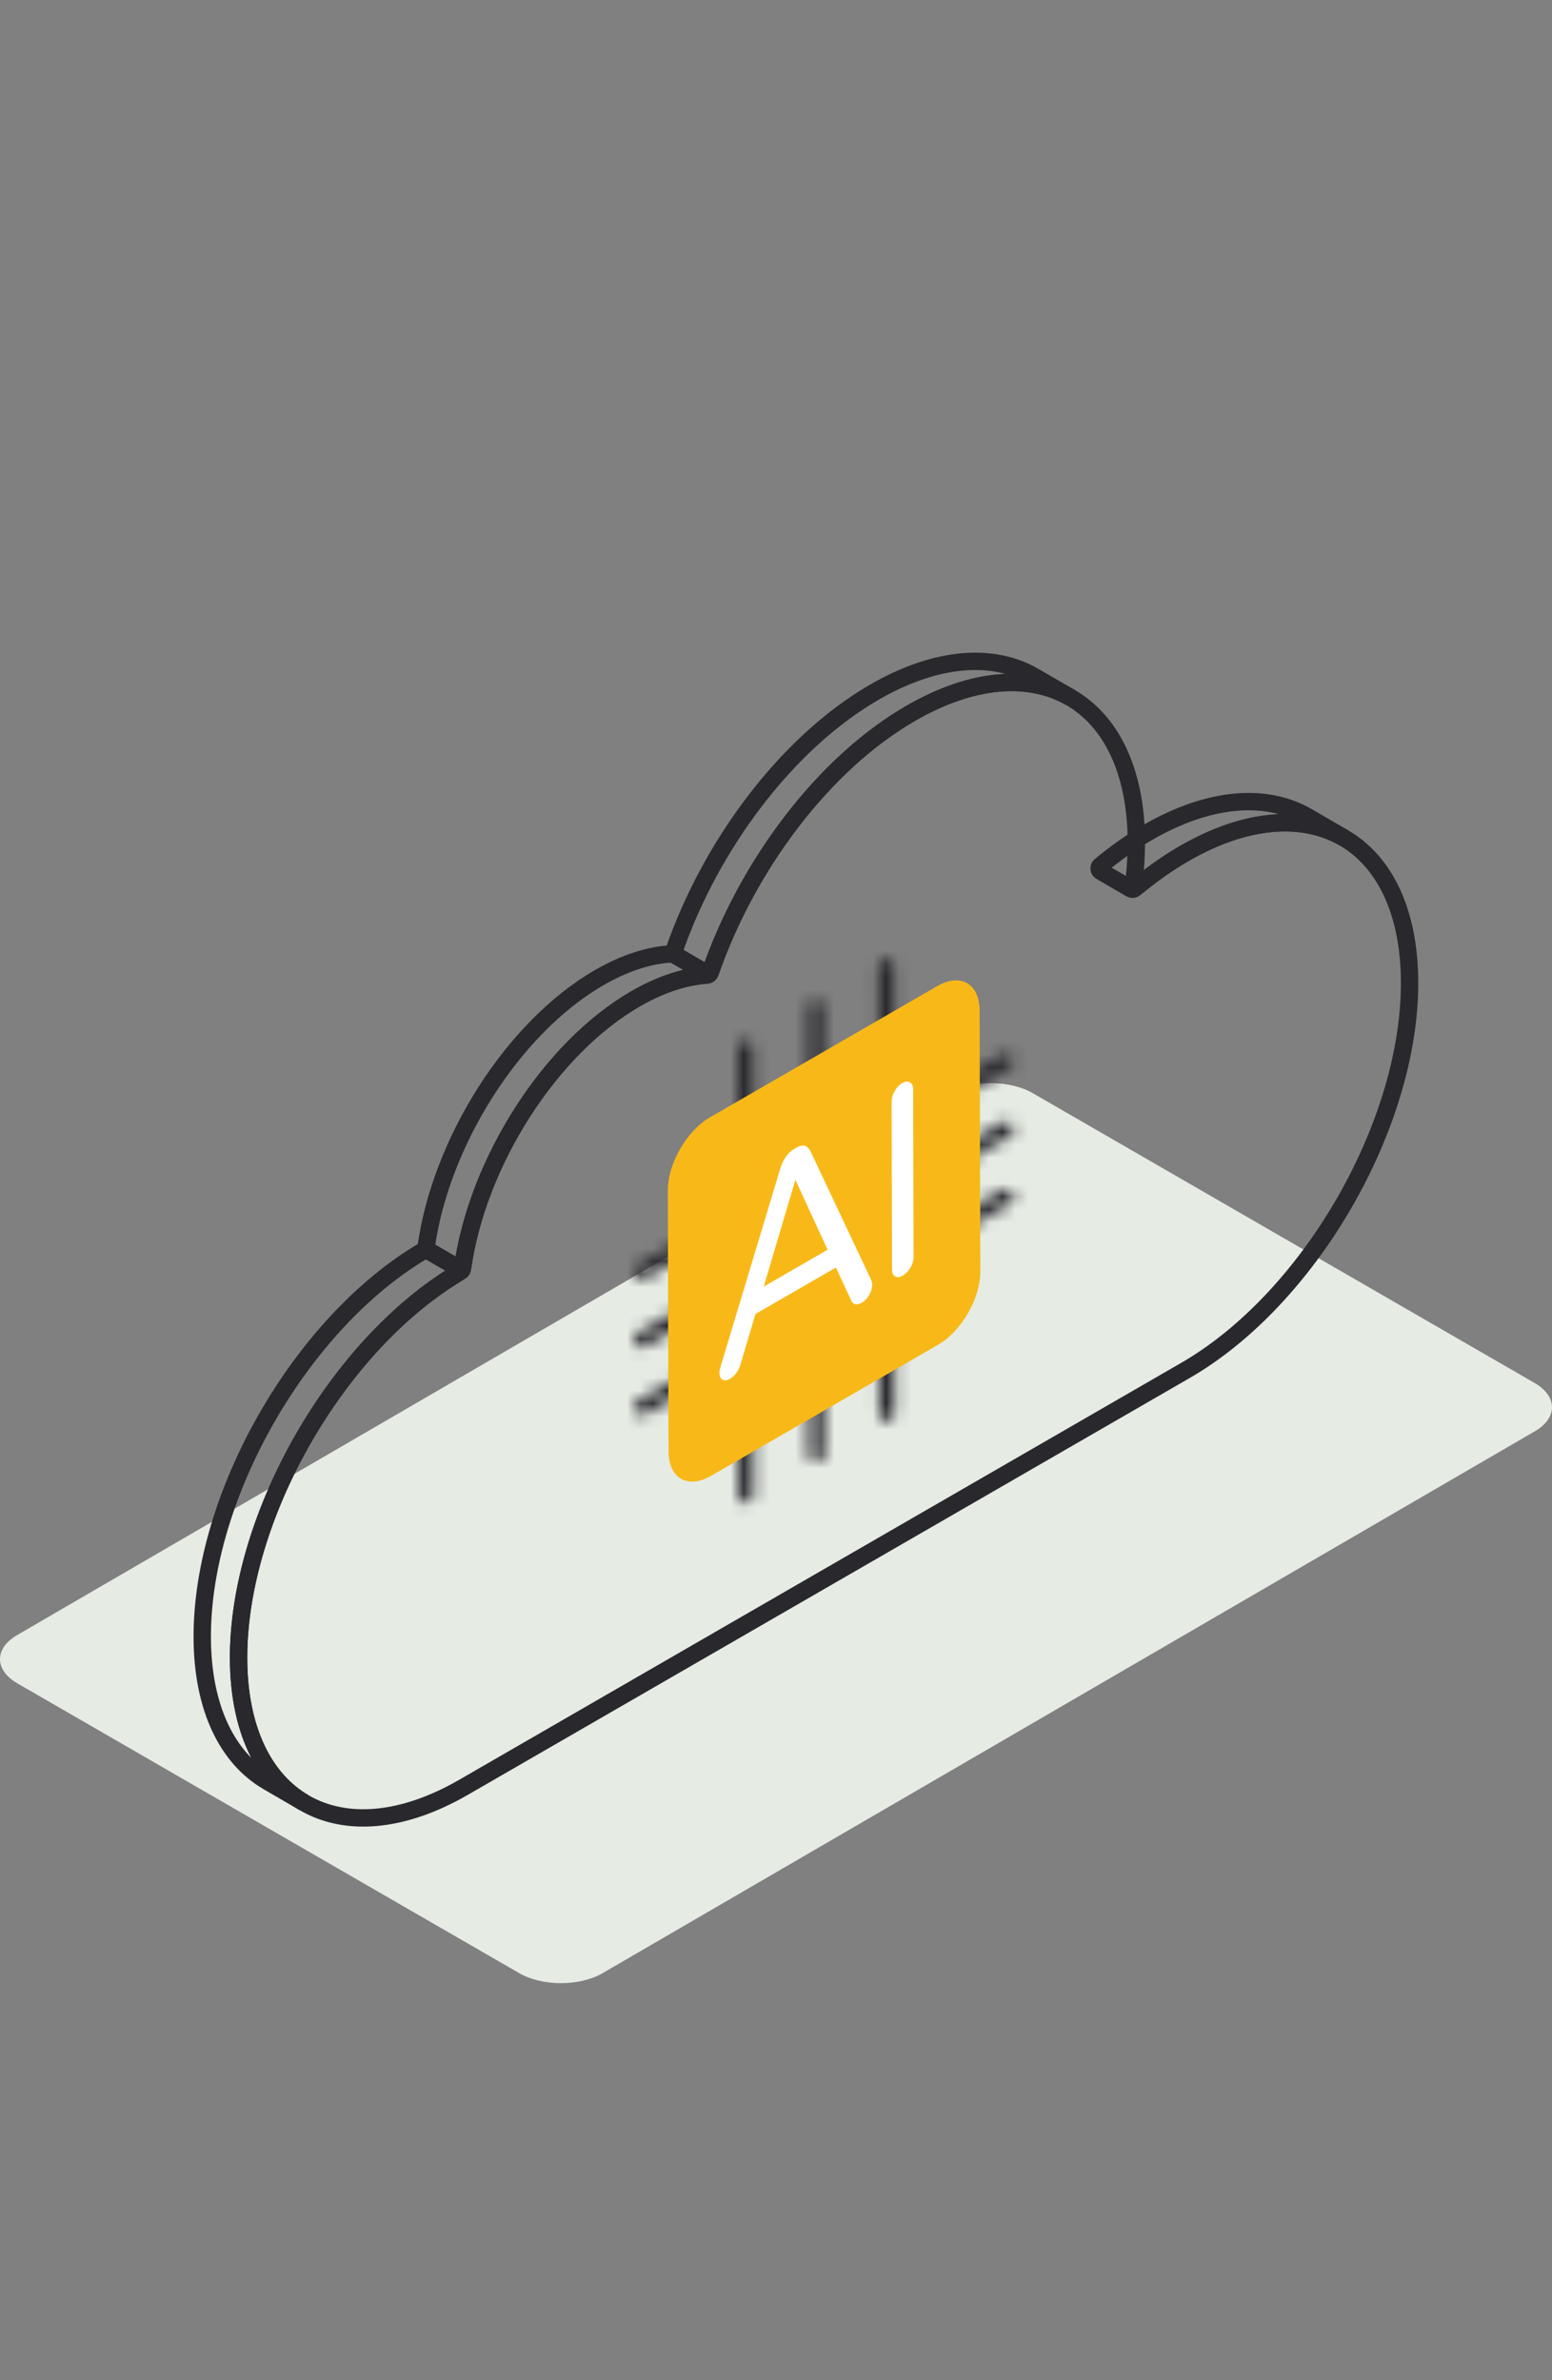 <svg width="120" height="184" viewBox="0 0 120 184" fill="none" xmlns="http://www.w3.org/2000/svg">
<rect x="0" y="0" width="120" height="184" fill="#808080" stroke="none"/>
<path d="M118.656 106.91C120.439 107.939 120.449 109.613 118.68 110.64L46.588 152.536C44.819 153.564 41.93 153.564 40.147 152.534L1.341 130.13C-0.439 129.102 -0.448 127.429 1.32 126.401L73.413 84.505C75.181 83.478 78.07 83.477 79.85 84.505L118.656 106.91Z" fill="#E6EBE4"/>
<path d="M82.79 53.92C82.745 53.898 82.705 53.869 82.659 53.852C82.585 53.806 82.505 53.761 82.426 53.727C82.471 53.744 82.517 53.766 82.557 53.789L82.79 53.92Z" fill="#FBD46C"/>
<path d="M82.659 53.852C82.585 53.806 82.505 53.761 82.426 53.727C82.471 53.744 82.517 53.766 82.557 53.789C82.591 53.812 82.625 53.829 82.659 53.852Z" fill="#FBD46C"/>
<path d="M101.107 63.142L103.917 64.775C100.759 62.94 96.385 63.196 91.55 65.988C90.238 66.745 88.96 67.661 87.739 68.681C87.652 68.754 87.528 68.765 87.43 68.708L85.112 67.361C84.952 67.268 84.932 67.044 85.075 66.926C86.252 65.954 87.48 65.081 88.739 64.354C93.575 61.562 97.948 61.306 101.107 63.142Z" stroke="#28282D" stroke-width="1.342"/>
<path d="M82.79 53.931C79.628 52.097 75.253 52.353 70.422 55.139C63.648 59.049 57.797 66.909 54.952 75.065C54.897 75.226 54.709 75.296 54.562 75.21L52.227 73.851C52.116 73.786 52.066 73.654 52.108 73.533C54.939 65.34 60.811 57.436 67.613 53.504C72.444 50.718 76.82 50.462 79.976 52.302L82.79 53.931Z" stroke="#28282D" stroke-width="1.342"/>
<path d="M35.796 97.807C35.768 97.996 35.558 98.099 35.392 98.002L33.084 96.661C32.991 96.607 32.939 96.502 32.953 96.395C34.073 88.33 39.623 79.448 46.336 75.573C48.342 74.414 50.251 73.824 51.958 73.738C52.009 73.735 52.06 73.748 52.104 73.774L54.052 74.906C54.284 75.041 54.198 75.415 53.932 75.452C52.447 75.662 50.831 76.234 49.147 77.206C42.495 81.046 36.986 89.801 35.796 97.807Z" stroke="#28282D" stroke-width="1.342"/>
<path d="M23.523 139.363L20.712 137.729C17.589 135.914 15.652 132.052 15.637 126.57C15.606 115.608 23.274 102.237 32.797 96.656C32.88 96.607 32.982 96.608 33.065 96.656L35.341 97.979C35.519 98.082 35.52 98.34 35.344 98.446C25.944 104.117 18.417 117.343 18.448 128.203C18.463 133.686 20.4 137.548 23.523 139.363Z" stroke="#28282D" stroke-width="1.342"/>
<path d="M70.422 55.139C80.025 49.595 87.831 54.065 87.862 65.078C87.865 66.075 87.803 67.087 87.683 68.106C87.654 68.351 87.944 68.511 88.135 68.356C89.235 67.466 90.378 66.665 91.548 65.989C101.165 60.437 108.957 64.914 108.988 75.928C109.019 86.945 101.279 100.386 91.661 105.939C82.077 111.472 45.474 132.605 35.852 138.16C26.268 143.693 18.477 139.22 18.445 128.202C18.414 117.233 26.093 103.851 35.625 98.277C35.697 98.235 35.745 98.163 35.757 98.08C36.862 90.003 42.42 81.095 49.146 77.212C51.111 76.077 52.982 75.487 54.662 75.383C54.773 75.376 54.869 75.304 54.905 75.2C57.733 66.994 63.61 59.072 70.422 55.139Z" stroke="#28282D" stroke-width="1.342"/>
<mask id="path-9-inside-1_5070_1972" fill="white">
<path d="M57.668 116.199C57.334 116.199 57.064 115.93 57.064 115.596L57.014 81.027C57.013 80.693 57.283 80.422 57.616 80.422C57.95 80.422 58.221 80.691 58.221 81.024L58.271 115.594C58.273 115.928 58.001 116.199 57.668 116.199Z"/>
</mask>
<path d="M57.064 115.596L58.406 115.596L58.406 115.594L57.064 115.596ZM57.014 81.027L58.355 81.025L58.355 81.022L57.014 81.027ZM58.221 81.024H56.879L56.879 81.026L58.221 81.024ZM58.271 115.594L56.93 115.596L56.93 115.598L58.271 115.594ZM57.668 116.199V114.857C58.072 114.857 58.406 115.186 58.406 115.596H57.064H55.722C55.722 116.674 56.596 117.54 57.668 117.54V116.199ZM57.064 115.596L58.406 115.594L58.355 81.025L57.014 81.027L55.672 81.028L55.722 115.598L57.064 115.596ZM57.014 81.027L58.355 81.022C58.357 81.431 58.026 81.763 57.616 81.763V80.422V79.08C56.54 79.08 55.669 79.955 55.672 81.031L57.014 81.027ZM57.616 80.422V81.763C57.215 81.763 56.879 81.438 56.879 81.024H58.221H59.563C59.563 79.944 58.684 79.08 57.616 79.08V80.422ZM58.221 81.024L56.879 81.026L56.93 115.596L58.271 115.594L59.613 115.592L59.563 81.022L58.221 81.024ZM58.271 115.594L56.93 115.598C56.928 115.187 57.261 114.857 57.668 114.857V116.199V117.54C58.741 117.54 59.617 116.668 59.613 115.59L58.271 115.594Z" fill="#28282D" mask="url(#path-9-inside-1_5070_1972)"/>
<mask id="path-11-inside-2_5070_1972" fill="white">
<path d="M63.12 113.05C62.786 113.05 62.516 112.781 62.516 112.448L62.467 77.878C62.466 77.545 62.736 77.273 63.069 77.273C63.403 77.273 63.674 77.543 63.674 77.876L63.723 112.446C63.724 112.779 63.453 113.05 63.12 113.05Z"/>
</mask>
<path d="M62.516 112.448L63.858 112.448L63.858 112.446L62.516 112.448ZM62.467 77.878L63.808 77.876L63.808 77.874L62.467 77.878ZM63.674 77.876L62.333 77.876L62.333 77.878L63.674 77.876ZM63.723 112.446L62.382 112.448L62.382 112.45L63.723 112.446ZM63.12 113.05V111.709C63.524 111.709 63.858 112.037 63.858 112.448H62.516H61.175C61.175 113.525 62.048 114.392 63.12 114.392V113.05ZM62.516 112.448L63.858 112.446L63.808 77.876L62.467 77.878L61.125 77.88L61.175 112.45L62.516 112.448ZM62.467 77.878L63.808 77.874C63.81 78.282 63.479 78.615 63.069 78.615V77.273V75.932C61.993 75.932 61.122 76.807 61.125 77.882L62.467 77.878ZM63.069 77.273V78.615C62.668 78.615 62.333 78.29 62.333 77.876H63.674H65.016C65.016 76.795 64.138 75.932 63.069 75.932V77.273ZM63.674 77.876L62.333 77.878L62.382 112.448L63.723 112.446L65.065 112.444L65.016 77.874L63.674 77.876ZM63.723 112.446L62.382 112.45C62.38 112.038 62.713 111.709 63.12 111.709V113.05V114.392C64.193 114.392 65.069 113.52 65.065 112.441L63.723 112.446Z" fill="#28282D" mask="url(#path-11-inside-2_5070_1972)"/>
<mask id="path-13-inside-3_5070_1972" fill="white">
<path d="M68.571 109.895C68.237 109.895 67.967 109.626 67.967 109.293L67.918 74.722C67.917 74.388 68.187 74.117 68.521 74.117C68.854 74.117 69.125 74.386 69.125 74.72L69.175 109.291C69.176 109.624 68.904 109.895 68.571 109.895Z"/>
</mask>
<path d="M67.967 109.293L69.309 109.293L69.309 109.291L67.967 109.293ZM67.918 74.722L69.26 74.72L69.26 74.718L67.918 74.722ZM69.125 74.72L67.784 74.72L67.784 74.722L69.125 74.72ZM69.175 109.291L67.833 109.292L67.833 109.295L69.175 109.291ZM68.571 109.895V108.554C68.975 108.554 69.309 108.882 69.309 109.293H67.967H66.626C66.626 110.37 67.5 111.237 68.571 111.237V109.895ZM67.967 109.293L69.309 109.291L69.26 74.72L67.918 74.722L66.576 74.724L66.626 109.295L67.967 109.293ZM67.918 74.722L69.26 74.718C69.261 75.126 68.93 75.459 68.521 75.459V74.117V72.776C67.444 72.776 66.573 73.651 66.576 74.726L67.918 74.722ZM68.521 74.117V75.459C68.119 75.459 67.784 75.133 67.784 74.72H69.125H70.467C70.467 73.639 69.589 72.776 68.521 72.776V74.117ZM69.125 74.72L67.784 74.722L67.833 109.292L69.175 109.291L70.516 109.289L70.467 74.718L69.125 74.72ZM69.175 109.291L67.833 109.295C67.832 108.883 68.164 108.554 68.571 108.554V109.895V111.237C69.644 111.237 70.52 110.365 70.516 109.286L69.175 109.291Z" fill="#28282D" mask="url(#path-13-inside-3_5070_1972)"/>
<mask id="path-15-inside-4_5070_1972" fill="white">
<path d="M49.627 98.902C49.417 98.902 49.215 98.793 49.102 98.6C48.936 98.311 49.035 97.942 49.323 97.775L77.51 81.502C77.801 81.336 78.168 81.437 78.335 81.723C78.501 82.013 78.403 82.381 78.114 82.549L49.928 98.821C49.832 98.876 49.728 98.902 49.627 98.902Z"/>
</mask>
<path d="M49.102 98.6L47.939 99.268L47.943 99.276L49.102 98.6ZM49.323 97.775L48.652 96.613L48.65 96.614L49.323 97.775ZM77.51 81.502L76.845 80.336L76.839 80.34L77.51 81.502ZM78.335 81.723L79.499 81.055L79.494 81.046L78.335 81.723ZM78.114 82.549L78.785 83.71L78.787 83.709L78.114 82.549ZM49.928 98.821L50.595 99.985L50.599 99.983L49.928 98.821ZM49.627 98.902V97.56C49.877 97.56 50.125 97.691 50.261 97.924L49.102 98.6L47.943 99.276C48.305 99.896 48.958 100.243 49.627 100.243V98.902ZM49.102 98.6L50.266 97.932C50.466 98.282 50.348 98.731 49.996 98.935L49.323 97.775L48.65 96.614C47.721 97.153 47.406 98.34 47.939 99.268L49.102 98.6ZM49.323 97.775L49.994 98.937L78.18 82.664L77.51 81.502L76.839 80.34L48.652 96.613L49.323 97.775ZM77.51 81.502L78.174 82.668C77.823 82.867 77.379 82.745 77.177 82.4L78.335 81.723L79.494 81.046C78.957 80.128 77.779 79.804 76.845 80.337L77.51 81.502ZM78.335 81.723L77.172 82.391C76.971 82.041 77.089 81.592 77.441 81.388L78.114 82.549L78.787 83.709C79.716 83.171 80.032 81.984 79.499 81.055L78.335 81.723ZM78.114 82.549L77.444 81.387L49.257 97.659L49.928 98.821L50.599 99.983L78.785 83.71L78.114 82.549ZM49.928 98.821L49.261 97.657C49.375 97.592 49.502 97.56 49.627 97.56V98.902V100.243C49.955 100.243 50.29 100.16 50.595 99.985L49.928 98.821Z" fill="#28282D" mask="url(#path-15-inside-4_5070_1972)"/>
<mask id="path-17-inside-5_5070_1972" fill="white">
<path d="M49.627 104.152C49.417 104.152 49.215 104.044 49.102 103.851C48.936 103.561 49.035 103.192 49.323 103.025L77.51 86.752C77.801 86.586 78.168 86.686 78.335 86.973C78.501 87.263 78.403 87.632 78.114 87.799L49.928 104.072C49.832 104.126 49.728 104.152 49.627 104.152Z"/>
</mask>
<path d="M49.102 103.851L47.939 104.519L47.943 104.527L49.102 103.851ZM49.323 103.025L48.652 101.863L48.65 101.864L49.323 103.025ZM77.51 86.752L76.845 85.587L76.839 85.59L77.51 86.752ZM78.335 86.973L79.499 86.305L79.495 86.298L78.335 86.973ZM78.114 87.799L78.785 88.961L78.787 88.959L78.114 87.799ZM49.928 104.072L50.595 105.236L50.599 105.233L49.928 104.072ZM49.627 104.152V102.81C49.877 102.81 50.125 102.941 50.261 103.175L49.102 103.851L47.943 104.527C48.305 105.146 48.958 105.494 49.627 105.494V104.152ZM49.102 103.851L50.266 103.183C50.466 103.532 50.348 103.981 49.996 104.186L49.323 103.025L48.65 101.864C47.721 102.403 47.406 103.59 47.939 104.519L49.102 103.851ZM49.323 103.025L49.994 104.187L78.18 87.914L77.51 86.752L76.839 85.59L48.652 101.863L49.323 103.025ZM77.51 86.752L78.174 87.918C77.826 88.116 77.379 87.997 77.176 87.648L78.335 86.973L79.495 86.298C78.957 85.374 77.776 85.056 76.845 85.587L77.51 86.752ZM78.335 86.973L77.172 87.641C76.971 87.291 77.089 86.842 77.441 86.638L78.114 87.799L78.787 88.959C79.716 88.421 80.032 87.234 79.499 86.305L78.335 86.973ZM78.114 87.799L77.444 86.637L49.257 102.91L49.928 104.072L50.599 105.233L78.785 88.961L78.114 87.799ZM49.928 104.072L49.261 102.907C49.375 102.842 49.502 102.81 49.627 102.81V104.152V105.494C49.955 105.494 50.29 105.41 50.595 105.236L49.928 104.072Z" fill="#28282D" mask="url(#path-17-inside-5_5070_1972)"/>
<mask id="path-19-inside-6_5070_1972" fill="white">
<path d="M49.627 109.395C49.417 109.395 49.215 109.287 49.102 109.094C48.936 108.804 49.035 108.435 49.323 108.268L77.51 91.994C77.801 91.828 78.168 91.929 78.335 92.215C78.501 92.505 78.403 92.874 78.114 93.041L49.928 109.315C49.832 109.369 49.728 109.395 49.627 109.395Z"/>
</mask>
<path d="M49.102 109.094L47.939 109.762L47.943 109.77L49.102 109.094ZM49.323 108.268L48.652 107.106L48.65 107.107L49.323 108.268ZM77.51 91.994L76.845 90.829L76.839 90.832L77.51 91.994ZM78.335 92.215L79.499 91.547L79.494 91.538L78.335 92.215ZM78.114 93.041L78.785 94.203L78.787 94.201L78.114 93.041ZM49.928 109.315L50.595 110.479L50.599 110.476L49.928 109.315ZM49.627 109.395V108.053C49.877 108.053 50.125 108.184 50.261 108.418L49.102 109.094L47.943 109.77C48.305 110.389 48.958 110.737 49.627 110.737V109.395ZM49.102 109.094L50.266 108.426C50.466 108.775 50.348 109.225 49.996 109.429L49.323 108.268L48.65 107.107C47.721 107.646 47.406 108.833 47.939 109.762L49.102 109.094ZM49.323 108.268L49.994 109.43L78.18 93.156L77.51 91.994L76.839 90.832L48.652 107.106L49.323 108.268ZM77.51 91.994L78.174 93.16C77.823 93.36 77.379 93.237 77.177 92.892L78.335 92.215L79.494 91.538C78.957 90.62 77.779 90.297 76.845 90.829L77.51 91.994ZM78.335 92.215L77.172 92.883C76.971 92.534 77.089 92.084 77.441 91.88L78.114 93.041L78.787 94.201C79.716 93.663 80.032 92.476 79.499 91.547L78.335 92.215ZM78.114 93.041L77.444 91.879L49.257 108.153L49.928 109.315L50.599 110.476L78.785 94.203L78.114 93.041ZM49.928 109.315L49.261 108.15C49.375 108.085 49.502 108.053 49.627 108.053V109.395V110.737C49.955 110.737 50.29 110.653 50.595 110.479L49.928 109.315Z" fill="#28282D" mask="url(#path-19-inside-6_5070_1972)"/>
<path d="M72.455 76.237C74.269 75.19 75.737 76.041 75.743 78.126L75.8 98.28C75.806 100.365 74.347 102.906 72.533 103.954L54.98 114.087C53.166 115.135 51.698 114.284 51.692 112.199L51.635 92.044C51.629 89.96 53.088 87.419 54.902 86.371L72.455 76.237Z" fill="#F8B918"/>
<path d="M67.348 98.921C67.409 99.055 67.44 99.177 67.44 99.29C67.441 99.556 67.366 99.824 67.214 100.094C67.062 100.364 66.865 100.57 66.621 100.71C66.449 100.809 66.294 100.847 66.154 100.822C66.013 100.798 65.906 100.716 65.832 100.577L64.634 97.984L58.415 101.574L57.236 105.539C57.163 105.764 57.057 105.969 56.917 106.154C56.777 106.341 56.621 106.484 56.451 106.582C56.207 106.723 56.009 106.746 55.855 106.652C55.703 106.557 55.626 106.378 55.625 106.111C55.625 105.999 55.655 105.842 55.716 105.637L60.343 90.293C60.441 89.984 60.578 89.699 60.753 89.436C60.93 89.172 61.146 88.967 61.402 88.819L61.585 88.713C61.841 88.565 62.058 88.521 62.236 88.58C62.412 88.639 62.55 88.766 62.649 88.962L67.348 98.921ZM59.051 99.46L63.989 96.609L61.5 91.205L59.051 99.46Z" fill="white"/>
<path d="M69.758 83.727C69.989 83.593 70.188 83.574 70.354 83.667C70.519 83.761 70.601 83.942 70.602 84.209L70.638 97.175C70.639 97.442 70.558 97.713 70.394 97.99C70.229 98.268 70.031 98.474 69.8 98.607C69.568 98.741 69.373 98.762 69.214 98.672C69.055 98.581 68.975 98.403 68.974 98.136L68.938 85.169C68.937 84.903 69.015 84.629 69.174 84.349C69.332 84.068 69.526 83.861 69.758 83.727Z" fill="white"/>
</svg>
